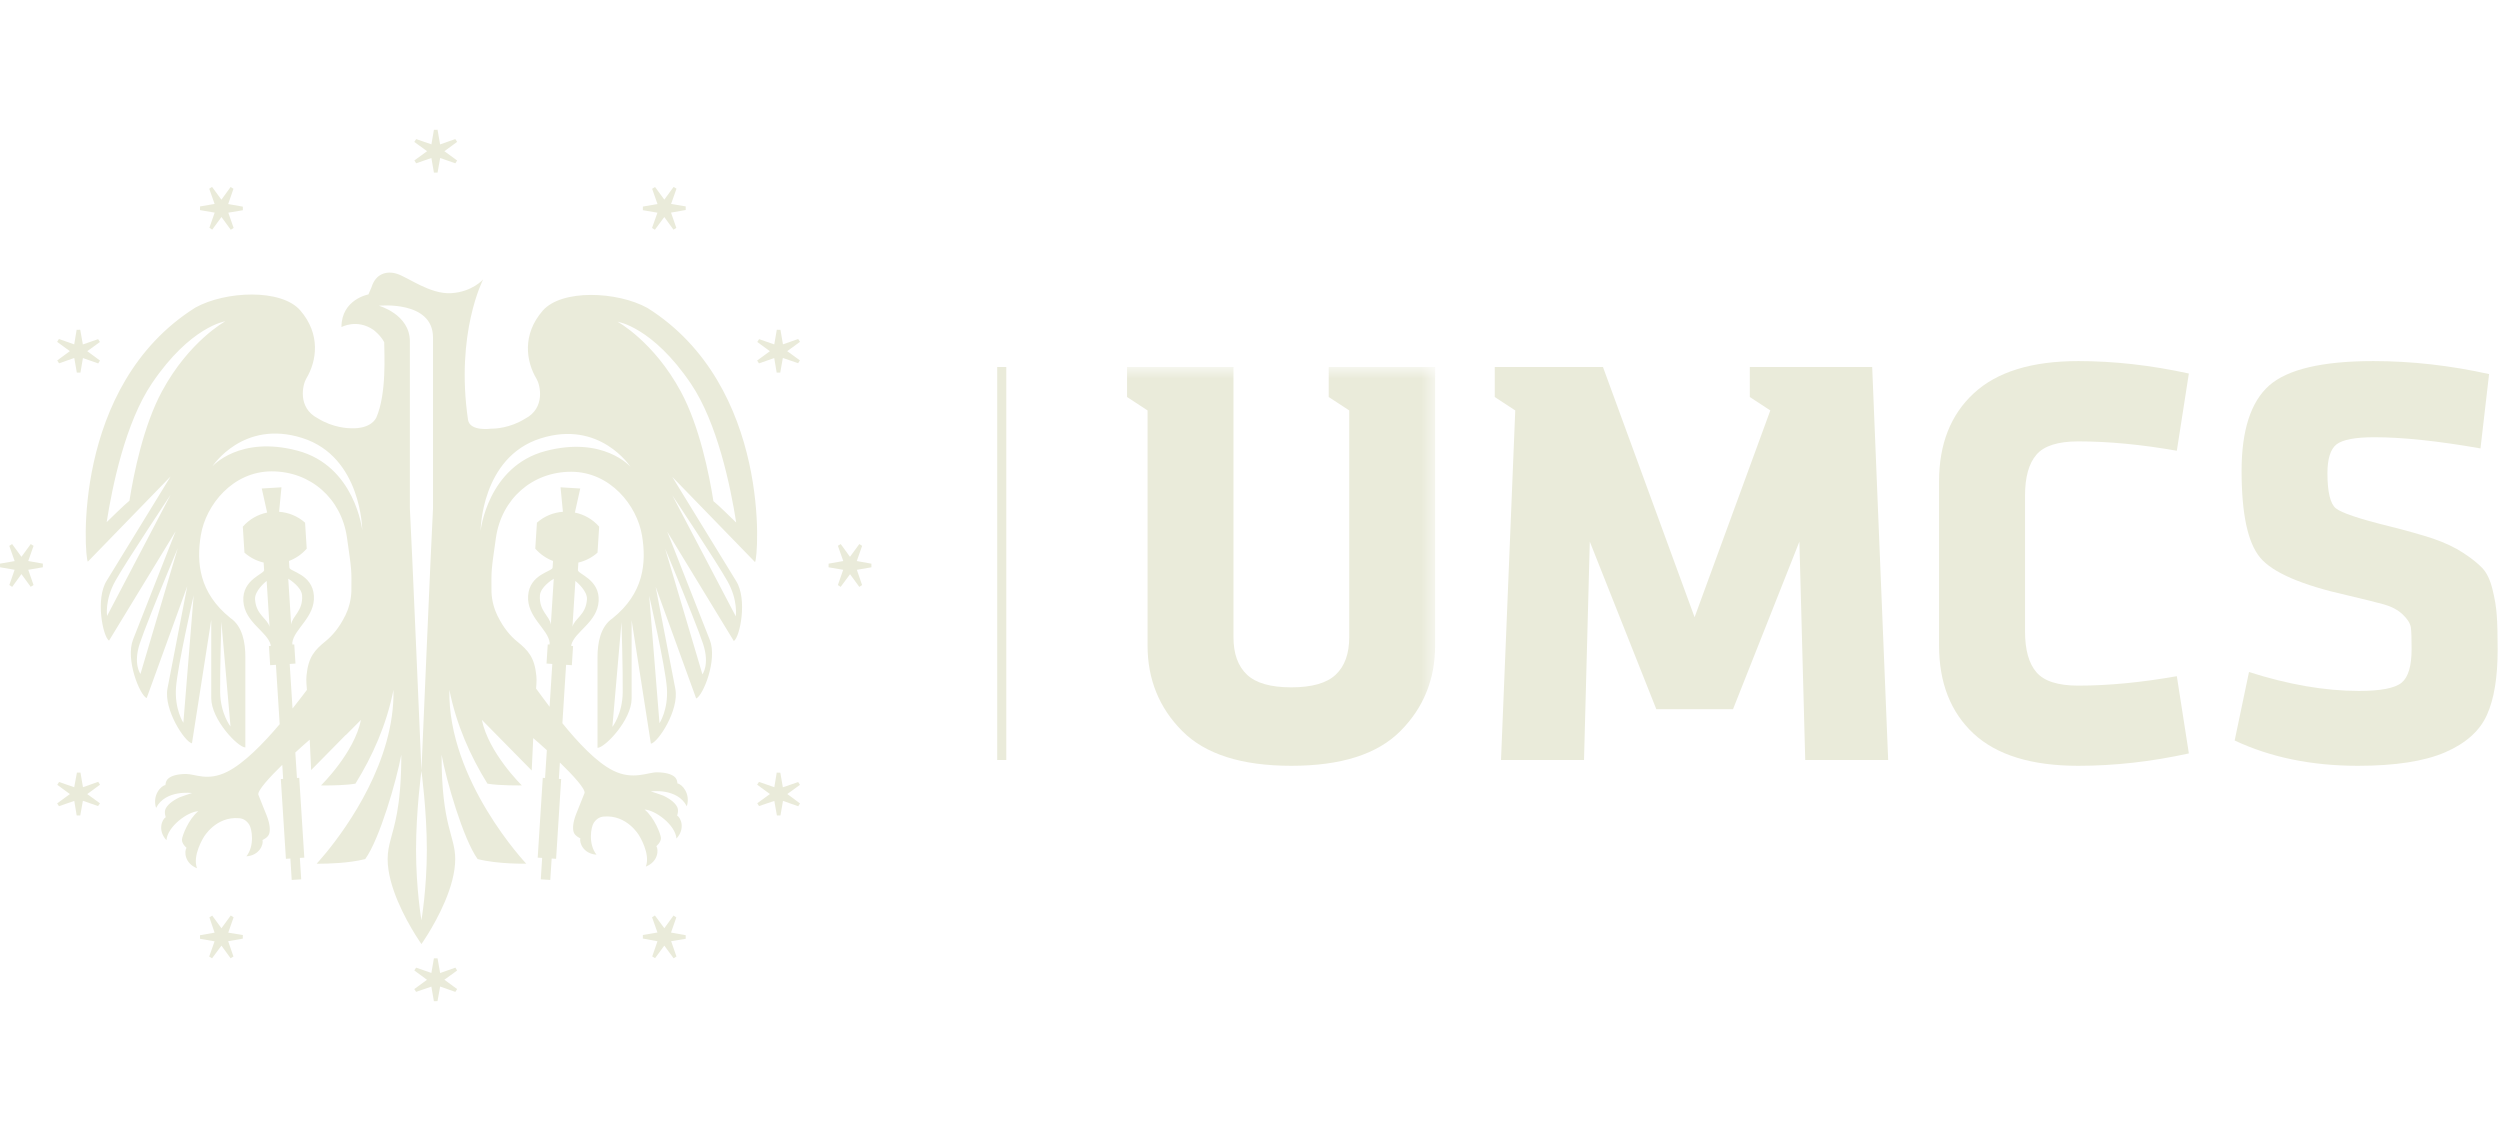 <svg width="175" height="80" viewBox="0 0 175 80" fill="none" xmlns="http://www.w3.org/2000/svg">
<path fill-rule="evenodd" clip-rule="evenodd" d="M69.805 53.2H70.441V25.69H69.805V53.2Z" fill="#EAEBDA"/>
<path fill-rule="evenodd" clip-rule="evenodd" d="M106.068 28.728L105.071 53.2H110.881L111.286 37.914L115.941 49.642H121.312L125.958 37.914L126.366 53.2H132.172L131.053 25.69H122.487V27.791L123.922 28.732L118.621 43.206L112.207 25.69H104.633V27.791L106.068 28.732V28.728Z" fill="#EAEBDA"/>
<path fill-rule="evenodd" clip-rule="evenodd" d="M145.476 53.606C147.993 53.606 150.57 53.322 153.22 52.739L152.378 47.333C149.891 47.772 147.596 47.994 145.476 47.994C144.064 47.994 143.083 47.682 142.554 47.062C142.017 46.445 141.752 45.486 141.752 44.193V34.694C141.752 33.404 142.017 32.442 142.554 31.823C143.083 31.207 144.064 30.897 145.476 30.897C147.596 30.897 149.891 31.116 152.378 31.552L153.22 26.147C150.57 25.567 147.993 25.276 145.476 25.276C142.222 25.276 139.779 26.03 138.161 27.535C136.544 29.03 135.734 31.088 135.734 33.7V45.183C135.734 47.798 136.544 49.859 138.161 51.363C139.779 52.857 142.222 53.606 145.476 53.606Z" fill="#EAEBDA"/>
<path fill-rule="evenodd" clip-rule="evenodd" d="M174.772 43.056C174.735 42.494 174.633 41.886 174.47 41.237C174.312 40.594 174.076 40.104 173.773 39.775C173.46 39.445 173.011 39.083 172.427 38.702C171.835 38.314 171.141 37.987 170.321 37.705C169.504 37.436 168.479 37.145 167.252 36.839C165.142 36.319 163.89 35.898 163.506 35.581C163.122 35.266 162.92 34.446 162.92 33.125C162.92 32.107 163.138 31.431 163.562 31.101C163.996 30.773 164.874 30.607 166.21 30.607C168.19 30.607 170.665 30.869 173.634 31.389L174.236 26.186C171.505 25.581 168.806 25.276 166.135 25.276C162.55 25.276 160.118 25.853 158.829 26.996C157.555 28.14 156.911 30.123 156.911 32.964C156.911 35.963 157.341 37.987 158.21 39.032C159.079 40.077 161.115 40.957 164.325 41.674C165.502 41.953 166.361 42.164 166.898 42.315C167.43 42.468 167.862 42.7 168.195 43.018C168.526 43.333 168.716 43.636 168.76 43.922C168.799 44.213 168.812 44.718 168.812 45.433C168.812 46.615 168.583 47.4 168.116 47.786C167.646 48.172 166.651 48.365 165.128 48.365C162.751 48.365 160.187 47.922 157.43 47.041L156.426 51.835C158.942 53.017 161.815 53.606 165.051 53.606C167.661 53.606 169.706 53.291 171.167 52.659C172.618 52.028 173.595 51.152 174.09 50.033C174.59 48.923 174.836 47.4 174.836 45.472C174.836 44.428 174.816 43.619 174.772 43.056Z" fill="#EAEBDA"/>
<mask id="mask0_175_1948" style="mask-type:alpha" maskUnits="userSpaceOnUse" x="29" y="25" width="72" height="46">
<path fill-rule="evenodd" clip-rule="evenodd" d="M29.141 25.69H100.457V70.917H29.141V25.69Z" fill="white"/>
</mask>
<g mask="url(#mask0_175_1948)">
<path fill-rule="evenodd" clip-rule="evenodd" d="M80.329 45.183C80.329 47.55 81.139 49.547 82.754 51.171C84.371 52.798 86.919 53.606 90.394 53.606C93.871 53.606 96.415 52.798 98.031 51.171C99.647 49.547 100.459 47.55 100.459 45.183V25.69H93.01V27.791L94.447 28.731V44.607C94.447 45.761 94.13 46.635 93.499 47.228C92.873 47.819 91.835 48.114 90.394 48.114C88.951 48.114 87.915 47.819 87.29 47.228C86.659 46.635 86.343 45.761 86.343 44.607V25.69H78.894V27.791L80.329 28.731V45.183Z" fill="#EAEBDA"/>
</g>
<path fill-rule="evenodd" clip-rule="evenodd" d="M31.998 67.936L31.878 67.734L30.81 68.112L30.628 67.085L30.373 67.083L30.197 68.106L29.128 67.736L29.002 67.931L29.889 68.586L29 69.235L29.128 69.43L30.196 69.062L30.372 70.083L30.625 70.081L30.81 69.058L31.873 69.432L32 69.237L31.106 68.581L31.998 67.936Z" fill="#EAEBDA"/>
<path fill-rule="evenodd" clip-rule="evenodd" d="M29.006 11.23L29.132 11.43L30.198 11.06L30.374 12.082L30.629 12.083L30.811 11.06L31.874 11.432L31.999 11.236L31.107 10.584L32 9.93L31.871 9.734L30.806 10.109L30.629 9.083L30.374 9.086L30.199 10.105L29.132 9.736L29 9.935L29.897 10.584L29.006 11.23Z" fill="#EAEBDA"/>
<path fill-rule="evenodd" clip-rule="evenodd" d="M58.852 38.085L58.651 38.205L59.029 39.273L58.002 39.455L58 39.711L59.023 39.886L58.652 40.954L58.847 41.081L59.503 40.194L60.152 41.083L60.346 40.954L59.979 39.887L61 39.711L60.998 39.458L59.975 39.273L60.349 38.209L60.153 38.083L59.498 38.977L58.852 38.085Z" fill="#EAEBDA"/>
<path fill-rule="evenodd" clip-rule="evenodd" d="M2.148 41.077L2.347 40.951L1.977 39.885L2.999 39.709L3 39.454L1.977 39.272L2.349 38.209L2.153 38.084L1.501 38.976L0.847 38.083L0.651 38.212L1.026 39.277L0 39.454L0.003 39.709L1.022 39.884L0.654 40.951L0.852 41.083L1.501 40.186L2.148 41.077Z" fill="#EAEBDA"/>
<path fill-rule="evenodd" clip-rule="evenodd" d="M47.343 64.219L47.147 64.086L46.503 64.977L45.844 64.083L45.644 64.208L46.022 65.275L45 65.449V65.698L46.023 65.888L45.656 66.951L45.854 67.073L46.502 66.192L47.154 67.083L47.352 66.956L46.98 65.884L47.999 65.715L48 65.465L46.971 65.28L47.343 64.219Z" fill="#EAEBDA"/>
<path fill-rule="evenodd" clip-rule="evenodd" d="M14.657 15.946L14.856 16.074L15.502 15.191L16.154 16.083L16.354 15.957L15.981 14.887L17 14.717L16.999 14.466L15.973 14.284L16.342 13.215L16.143 13.09L15.499 13.978L14.844 13.083L14.647 13.212L15.022 14.276L14.003 14.451L14 14.708L15.027 14.884L14.657 15.946Z" fill="#EAEBDA"/>
<path fill-rule="evenodd" clip-rule="evenodd" d="M16.993 65.706L17 65.453L15.977 65.286L16.352 64.211L16.154 64.083L15.502 64.977L14.855 64.092L14.658 64.216L15.02 65.285L14 65.466L14.002 65.716L15.02 65.893L14.644 66.96L14.843 67.083L15.501 66.194L16.143 67.079L16.34 66.955L15.972 65.883L16.993 65.706Z" fill="#EAEBDA"/>
<path fill-rule="evenodd" clip-rule="evenodd" d="M45.002 14.46L45 14.714L46.021 14.888L45.643 15.956L45.842 16.083L46.5 15.192L47.144 16.077L47.342 15.951L46.972 14.883L48 14.7L47.998 14.447L46.976 14.278L47.354 13.207L47.153 13.083L46.502 13.973L45.853 13.09L45.65 13.216L46.025 14.282L45.002 14.46Z" fill="#EAEBDA"/>
<path fill-rule="evenodd" clip-rule="evenodd" d="M54.623 54.09L54.37 54.083L54.203 55.106L53.128 54.731L53 54.929L53.894 55.581L53.009 56.228L53.133 56.425L54.202 56.063L54.383 57.083L54.633 57.08L54.809 56.062L55.876 56.439L56 56.24L55.11 55.582L55.996 54.94L55.872 54.743L54.8 55.111L54.623 54.09Z" fill="#EAEBDA"/>
<path fill-rule="evenodd" clip-rule="evenodd" d="M5.377 26.081L5.631 26.083L5.805 25.063L6.872 25.44L7 25.241L6.109 24.583L6.994 23.939L6.868 23.741L5.8 24.111L5.616 23.083L5.364 23.085L5.195 24.107L4.124 23.729L4 23.93L4.89 24.581L4.007 25.23L4.133 25.433L5.199 25.058L5.377 26.081Z" fill="#EAEBDA"/>
<path fill-rule="evenodd" clip-rule="evenodd" d="M6.864 56.426L6.997 56.231L6.106 55.586L7 54.927L6.875 54.727L5.808 55.105L5.634 54.084L5.384 54.083L5.195 55.106L4.133 54.739L4.01 54.937L4.892 55.586L4 56.238L4.127 56.434L5.199 56.063L5.368 57.083L5.618 57.083L5.803 56.054L6.864 56.426Z" fill="#EAEBDA"/>
<path fill-rule="evenodd" clip-rule="evenodd" d="M53.138 23.74L53.009 23.939L53.892 24.585L53 25.237L53.126 25.437L54.196 25.064L54.367 26.083L54.617 26.082L54.799 25.056L55.868 25.425L55.993 25.226L55.105 24.582L56 23.927L55.871 23.73L54.807 24.105L54.632 23.086L54.375 23.083L54.199 24.11L53.138 23.74Z" fill="#EAEBDA"/>
<path fill-rule="evenodd" clip-rule="evenodd" d="M51.534 36.578C51.53 36.574 51.525 36.57 51.519 36.565C51.272 36.332 50.304 35.365 49.939 35.08C49.64 33.186 48.961 29.824 47.663 27.419C45.76 23.896 43.228 22.52 43.228 22.52C43.228 22.52 45.67 22.87 48.366 26.862C50.214 29.594 51.136 34.042 51.534 36.578ZM50.928 40.695C51.675 42.025 51.505 43.145 51.505 43.145L47.058 34.666C47.058 34.666 50.184 39.36 50.928 40.695ZM48.384 42.872C48.399 42.908 48.411 42.942 48.426 42.979C48.441 43.021 48.459 43.061 48.473 43.099C48.798 43.922 49.078 44.651 49.214 45.066C49.695 46.518 49.169 47.204 49.169 47.204L46.56 38.406C46.56 38.406 47.616 40.925 48.384 42.872ZM46.682 48.158C46.79 49.685 46.164 50.624 46.164 50.624L45.444 41.704C45.444 41.704 46.572 46.633 46.682 48.158ZM38.194 31.57C34.139 32.635 33.642 37.149 33.642 37.149C33.642 37.149 33.676 32.011 37.837 30.689C41.995 29.366 44.134 32.677 44.134 32.677C44.134 32.677 42.252 30.506 38.194 31.57ZM43.59 48.471C43.57 50 42.866 50.883 42.866 50.883L43.504 43.551C43.504 43.551 43.609 46.94 43.59 48.471ZM38.558 43.716C38.468 43.096 37.724 42.783 37.794 41.681C37.831 41.096 38.657 40.573 38.763 40.509L38.579 43.399C38.572 43.504 38.565 43.61 38.558 43.716ZM41.087 41.95C41.018 43.052 40.238 43.268 40.072 43.872C40.076 43.805 40.081 43.738 40.085 43.672L40.276 40.665C40.373 40.742 41.124 41.365 41.087 41.95ZM30.311 31.136V35.585C30.25 36.654 30.047 41.254 29.86 45.586C29.754 48.004 29.653 50.335 29.587 51.92V51.917C29.556 52.628 29.533 53.182 29.519 53.534C29.51 53.722 29.505 53.848 29.501 53.907C29.501 53.934 29.5 53.949 29.5 53.949C29.5 53.949 29.499 53.932 29.499 53.903C29.497 53.854 29.493 53.77 29.487 53.648C29.486 53.603 29.484 53.562 29.481 53.51C29.466 53.168 29.445 52.64 29.418 51.977V51.972C29.416 51.953 29.416 51.936 29.414 51.917V51.92C29.382 51.123 29.339 50.139 29.291 49.049C29.245 47.97 29.194 46.788 29.142 45.586C28.956 41.263 28.752 36.672 28.691 35.595V23.898C28.691 21.996 26.518 21.401 26.518 21.401C26.518 21.401 30.311 21.006 30.311 23.631V31.136ZM29.499 64.42C29.499 64.42 29.123 62.209 29.123 59.485C29.123 56.76 29.499 53.961 29.499 53.961C29.499 53.961 29.879 56.76 29.879 59.485C29.879 62.209 29.499 64.42 29.499 64.42ZM20.807 31.542C16.75 30.477 14.866 32.648 14.866 32.648C14.866 32.648 17.005 29.339 21.164 30.661C25.323 31.982 25.359 37.121 25.359 37.121C25.359 37.121 24.862 32.606 20.807 31.542ZM11.339 27.391C10.04 29.795 9.361 33.157 9.061 35.051C8.697 35.336 7.729 36.303 7.481 36.537C7.475 36.541 7.471 36.545 7.467 36.55C7.864 34.012 8.786 29.564 10.636 26.833C13.331 22.842 15.773 22.49 15.773 22.49C15.773 22.49 13.242 23.867 11.339 27.391ZM12.836 50.595C12.836 50.595 12.211 49.656 12.32 48.13C12.43 46.605 13.556 41.676 13.556 41.676L12.836 50.595ZM9.833 47.175C9.833 47.175 9.306 46.489 9.786 45.039C9.923 44.622 10.202 43.894 10.527 43.071C10.541 43.032 10.559 42.992 10.573 42.95C10.588 42.914 10.601 42.88 10.615 42.843C11.384 40.897 12.442 38.377 12.442 38.377L9.833 47.175ZM18.867 43.872C18.701 43.268 17.923 43.052 17.853 41.95C17.816 41.365 18.568 40.742 18.665 40.665L18.857 43.69C18.859 43.751 18.864 43.811 18.867 43.872ZM21.147 41.681C21.216 42.783 20.471 43.096 20.383 43.716C20.374 43.592 20.366 43.467 20.358 43.344L20.177 40.509C20.282 40.573 21.109 41.096 21.147 41.681ZM15.496 43.523L16.135 50.854C16.135 50.854 15.43 49.971 15.41 48.444C15.394 46.911 15.496 43.523 15.496 43.523ZM7.495 43.116C7.495 43.116 7.325 41.997 8.073 40.665C8.816 39.331 11.943 34.635 11.943 34.635L7.495 43.116ZM45.324 21.558C43.211 20.389 39.312 20.227 37.985 21.753C36.548 23.412 36.811 25.288 37.571 26.545C37.797 26.921 38.216 28.557 36.753 29.311C35.683 29.978 34.62 30.011 34.375 30.009V30.007C34.375 30.007 32.91 30.221 32.763 29.399C31.869 23.302 33.822 19.558 33.822 19.558C33.822 19.558 33.06 20.435 31.582 20.522C30.104 20.61 28.559 19.407 27.786 19.166C27.055 18.936 26.297 19.165 26.01 20.098L25.79 20.61C25.79 20.61 23.902 20.948 23.902 22.897C23.902 22.897 24.978 22.297 26.134 23.086C26.203 23.138 26.634 23.465 26.895 23.953C26.895 24.749 27.08 27.558 26.333 29.252C25.877 30.074 24.627 29.978 24.627 29.978V29.981C24.381 29.981 23.317 29.949 22.247 29.283C20.785 28.527 21.204 26.892 21.43 26.516C22.19 25.259 22.452 23.382 21.016 21.725C19.688 20.199 15.789 20.361 13.677 21.53C4.98 26.996 5.911 39.043 6.148 39.317L11.943 33.351C11.789 33.611 7.475 40.638 7.475 40.638C6.665 41.91 7.201 44.567 7.632 44.845L12.295 37.188C12.256 37.301 9.316 44.764 9.316 44.764C8.763 46.171 9.795 48.675 10.267 48.867L13.107 41.04L11.724 48.193C11.448 49.677 12.933 51.938 13.437 52.033L14.786 43.393V48.865C14.786 50.376 16.661 52.32 17.174 52.32V45.968C17.174 45.023 16.991 43.84 16.121 43.254C13.942 41.5 13.742 39.398 14.056 37.475C14.404 35.343 16.296 32.995 19.021 32.995C21.746 32.995 23.894 34.899 24.286 37.615C24.627 39.985 24.609 39.851 24.596 41.415C24.568 42.055 24.401 42.618 24.165 43.105C24.162 43.104 24.162 43.102 24.16 43.102C23.748 43.946 23.25 44.509 22.799 44.877C22.031 45.499 21.583 45.981 21.457 47.279C21.439 47.464 21.436 47.658 21.452 47.861C21.462 47.987 21.473 48.134 21.485 48.293C21.227 48.633 20.883 49.084 20.477 49.597L20.279 46.476L20.683 46.449L20.599 45.111L20.47 45.119L20.462 44.987C20.581 44.022 22.068 43.199 21.973 41.706C21.874 40.166 20.237 40.007 20.257 39.724L20.254 39.687L20.228 39.267C20.691 39.093 21.121 38.807 21.47 38.406L21.355 36.587C20.828 36.121 20.187 35.871 19.537 35.825L19.702 34.111L18.324 34.195L18.699 35.88C18.062 36.009 17.46 36.339 16.997 36.867L17.112 38.686C17.511 39.038 17.972 39.267 18.455 39.38L18.485 39.859L18.487 39.896C18.542 40.173 16.938 40.54 17.035 42.081C17.13 43.573 18.707 44.2 18.948 45.141L18.953 45.216L18.826 45.225L18.911 46.564L19.315 46.537L19.578 50.694C18.441 52.035 17.078 53.443 15.892 54.03C14.519 54.708 13.656 54.173 13.022 54.179C12.39 54.182 12.015 54.312 11.81 54.472C11.577 54.647 11.58 54.958 11.58 54.958C11.288 54.985 10.644 55.649 10.925 56.554C11.59 55.255 13.442 55.513 13.442 55.513C13.442 55.513 12.654 55.768 12.559 55.816C11.994 56.09 11.717 56.366 11.6 56.6C11.466 56.858 11.603 57.202 11.603 57.202C11.348 57.35 11.01 58.119 11.65 58.812C11.728 57.848 13.142 56.813 13.881 56.785C13.208 57.321 12.744 58.514 12.737 58.777C12.725 59.072 13.055 59.345 13.055 59.345C12.891 59.593 12.915 60.428 13.79 60.778C13.45 59.874 14.266 58.594 14.266 58.594C14.266 58.594 15.106 57.132 16.737 57.274C17.004 57.294 17.248 57.423 17.442 57.717C17.635 58.013 17.841 59.184 17.248 59.944C18.186 59.875 18.46 59.082 18.375 58.8C18.375 58.8 18.773 58.634 18.847 58.352C18.919 58.103 18.904 57.703 18.676 57.108C18.597 56.898 18.211 55.973 18.083 55.623C18.024 55.332 18.859 54.42 19.759 53.539L19.821 54.522L19.658 54.532L20.014 60.117L20.326 60.097L20.42 61.596L21.085 61.554L20.99 60.054L21.301 60.034L20.947 54.449L20.787 54.461L20.672 52.675C21.097 52.282 21.468 51.956 21.68 51.776C21.739 52.955 21.78 53.905 21.78 53.905L24.204 51.444C24.203 51.45 24.203 51.456 24.201 51.462L24.778 50.883L25.269 50.39C24.8 52.706 22.47 54.979 22.47 54.979C22.47 54.979 22.567 54.983 22.728 54.983C23.207 54.983 24.247 54.968 24.881 54.855C26.071 52.934 27.054 50.751 27.543 48.293C27.642 53.251 24.304 57.886 22.838 59.678C22.428 60.179 22.165 60.457 22.165 60.457C22.165 60.457 22.193 60.458 22.25 60.46H22.354C22.879 60.46 24.387 60.434 25.566 60.135C26.577 58.728 27.757 54.643 28.091 52.83C28.091 52.917 28.091 53.001 28.09 53.085C28.09 53.169 28.088 53.255 28.088 53.337C28.087 53.437 28.085 53.535 28.081 53.633C28.08 53.708 28.078 53.782 28.076 53.855C28.073 53.949 28.071 54.044 28.067 54.133C28.063 54.268 28.056 54.398 28.05 54.524C28.046 54.615 28.04 54.699 28.034 54.785C28.03 54.843 28.028 54.901 28.023 54.958C28.018 55.042 28.011 55.126 28.006 55.207C28.001 55.254 27.997 55.301 27.992 55.347C27.98 55.497 27.967 55.641 27.951 55.778C27.947 55.816 27.942 55.852 27.939 55.889C27.931 55.966 27.921 56.039 27.912 56.113C27.908 56.149 27.903 56.184 27.898 56.22C27.866 56.46 27.831 56.683 27.795 56.888C27.79 56.906 27.787 56.926 27.784 56.947C27.504 58.482 27.135 59.105 27.135 60.138C27.135 62.059 28.401 64.349 29.079 65.441C29.082 65.445 29.082 65.448 29.085 65.45C29.331 65.844 29.5 66.083 29.5 66.083C29.5 66.083 29.671 65.844 29.916 65.449C29.917 65.446 29.919 65.445 29.921 65.441C30.601 64.349 31.865 62.059 31.865 60.138C31.865 58.474 30.91 57.879 30.91 52.826C31.242 54.639 32.423 58.728 33.434 60.135C34.886 60.504 36.836 60.457 36.836 60.457C36.836 60.457 31.33 54.637 31.457 48.29C31.947 50.749 32.93 52.934 34.12 54.855C34.966 55.006 36.53 54.979 36.53 54.979C36.53 54.979 34.199 52.706 33.73 50.39L37.219 53.934C37.219 53.934 37.266 52.909 37.326 51.667C37.531 51.839 37.878 52.146 38.279 52.513L38.154 54.461L37.994 54.449L37.639 60.034L37.951 60.054L37.855 61.554L38.519 61.596L38.616 60.097L38.927 60.117L39.281 54.532L39.12 54.522L39.192 53.376C40.111 54.27 40.977 55.211 40.919 55.508C40.789 55.857 40.404 56.782 40.326 56.992C40.097 57.585 40.081 57.986 40.153 58.237C40.23 58.518 40.625 58.684 40.625 58.684C40.541 58.967 40.815 59.76 41.754 59.827C41.16 59.07 41.366 57.898 41.561 57.602C41.753 57.309 41.999 57.18 42.264 57.159C43.894 57.016 44.734 58.478 44.734 58.478C44.734 58.478 45.551 59.758 45.21 60.661C46.086 60.313 46.109 59.478 45.946 59.23C45.946 59.23 46.274 58.956 46.265 58.661C46.257 58.399 45.794 57.206 45.121 56.669C45.859 56.698 47.273 57.731 47.353 58.696C47.991 58.003 47.655 57.235 47.398 57.087C47.398 57.087 47.535 56.742 47.401 56.485C47.284 56.251 47.008 55.973 46.441 55.699C46.346 55.652 45.559 55.398 45.559 55.398C45.559 55.398 47.412 55.14 48.076 56.438C48.357 55.535 47.715 54.87 47.42 54.841C47.42 54.841 47.425 54.531 47.193 54.357C46.986 54.196 46.611 54.067 45.982 54.062C45.345 54.059 44.308 54.628 42.935 53.949C41.757 53.37 40.454 51.966 39.367 50.626L39.626 46.537L40.029 46.564L40.114 45.225L39.987 45.216L39.991 45.141C40.234 44.2 41.81 43.573 41.905 42.081C42.002 40.54 40.397 40.173 40.454 39.896V39.875L40.486 39.38C40.967 39.267 41.429 39.038 41.826 38.686L41.942 36.867C41.48 36.339 40.879 36.009 40.242 35.88L40.617 34.195L39.238 34.111L39.404 35.825C38.753 35.871 38.112 36.121 37.585 36.587L37.469 38.406C37.82 38.805 38.249 39.093 38.712 39.267L38.686 39.687H38.685L38.683 39.724C38.704 40.007 37.065 40.166 36.968 41.706C36.872 43.199 38.36 44.022 38.478 44.987L38.469 45.119L38.342 45.111L38.256 46.449L38.661 46.476L38.471 49.476C38.094 48.978 37.773 48.533 37.525 48.197C37.533 48.086 37.54 47.984 37.548 47.889C37.564 47.687 37.562 47.493 37.544 47.307C37.419 46.01 36.969 45.526 36.201 44.905C35.749 44.538 35.252 43.975 34.84 43.13C34.84 43.132 34.84 43.133 34.836 43.133C34.6 42.647 34.432 42.082 34.404 41.443C34.393 39.881 34.375 40.014 34.715 37.644C35.107 34.928 37.253 33.023 39.98 33.023C42.705 33.023 44.597 35.371 44.944 37.504C45.258 39.428 45.059 41.529 42.879 43.282C42.009 43.87 41.826 45.051 41.826 45.996V52.349C42.34 52.349 44.214 50.404 44.214 48.893V43.422L45.563 52.06C46.068 51.968 47.554 49.706 47.274 48.222L45.894 41.07L48.733 48.895C49.207 48.704 50.237 46.199 49.685 44.794C49.685 44.794 46.744 37.329 46.706 37.218L51.369 44.874C51.799 44.593 52.335 41.937 51.525 40.665C51.525 40.665 47.212 33.64 47.058 33.38L52.851 39.346C53.09 39.071 54.019 27.025 45.324 21.558Z" fill="#EAEBDA"/>
</svg>
